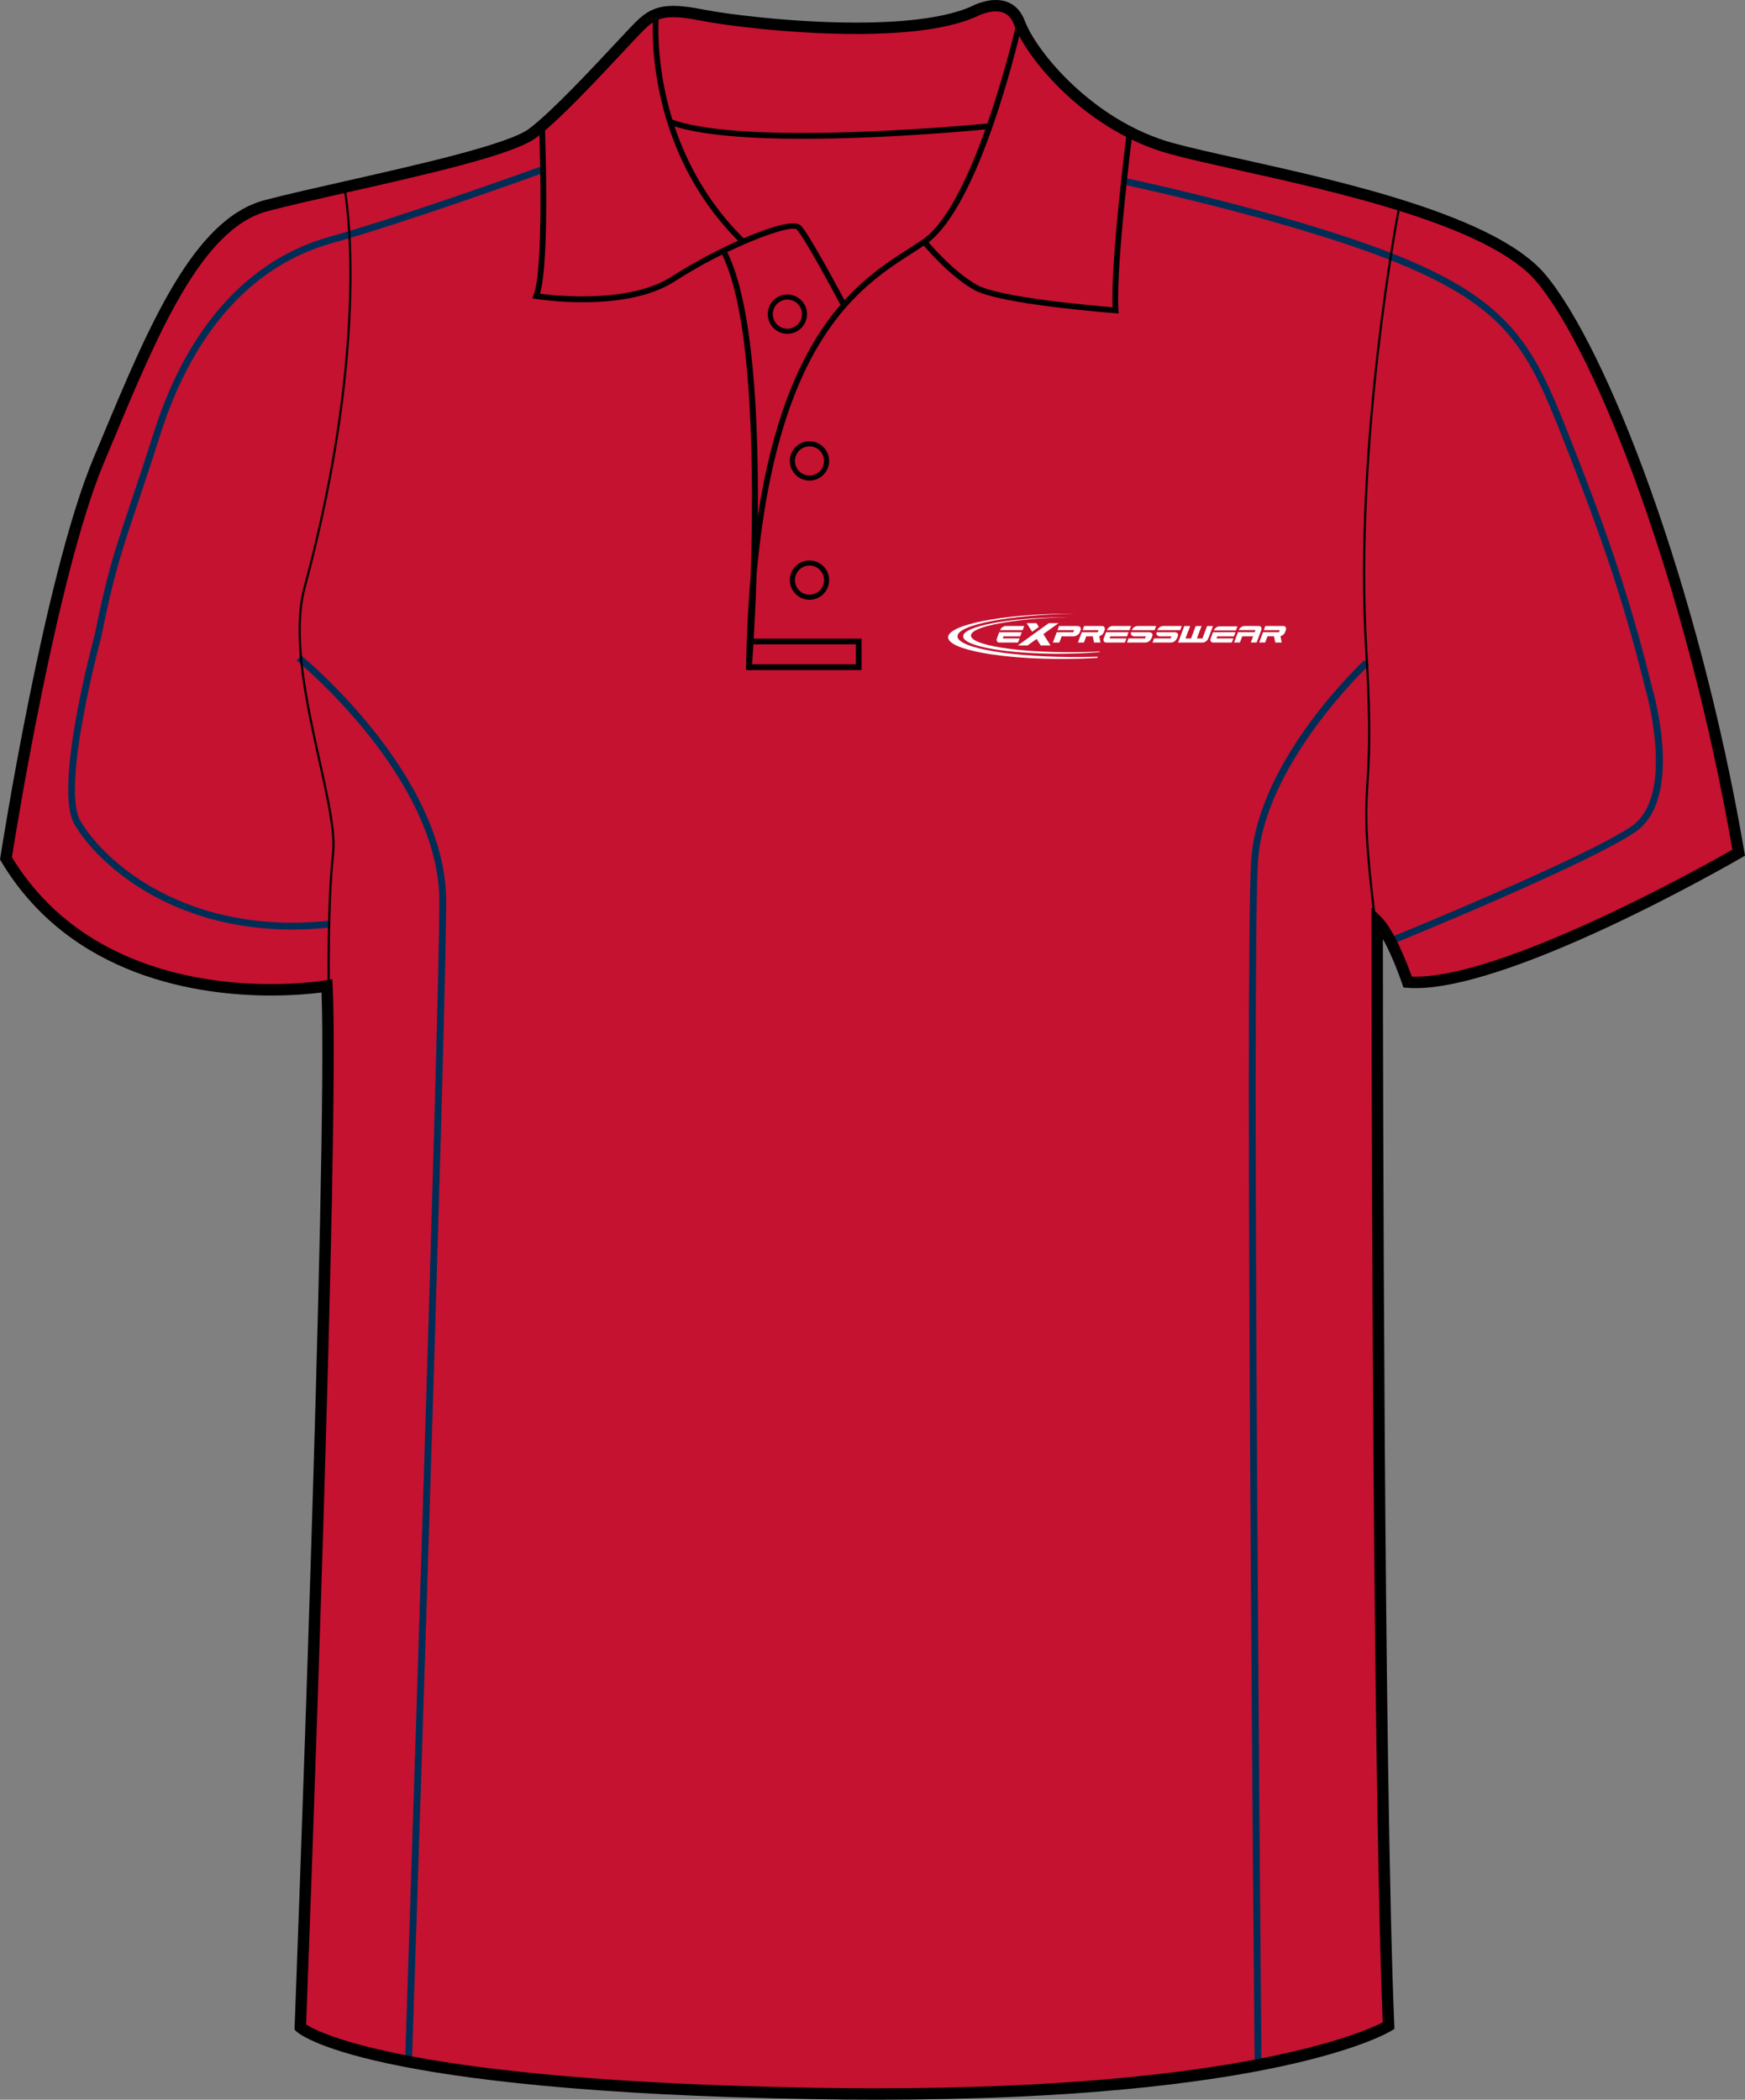 <?xml version="1.0" encoding="utf-8"?>
<!-- Generator: Adobe Illustrator 15.0.2, SVG Export Plug-In . SVG Version: 6.00 Build 0)  -->
<!DOCTYPE svg PUBLIC "-//W3C//DTD SVG 1.1//EN" "http://www.w3.org/Graphics/SVG/1.1/DTD/svg11.dtd">
<svg version="1.1" id="Layer_1" xmlns="http://www.w3.org/2000/svg" xmlns:xlink="http://www.w3.org/1999/xlink" x="0px" y="0px"
	 width="664.977px" height="800.002px" viewBox="0 0 664.977 800.002" enable-background="new 0 0 664.977 800.002"
	 xml:space="preserve">
<rect x="0" y="0" width="664.977" height="800.002" fill="#808080" stroke="none"/>
<g id="side" display="none">
</g>
<g id="back" display="none">
</g>
<g id="front">
	<g id="primary_1_">
		<path id="primary" fill="#C41230" d="M124.589,376.729c0,0-90.337,9.721-122.318-48.589c0,0,16.462-106.569,35.312-151.524
			c18.854-44.954,36.251-89.912,63.809-97.16c27.553-7.25,89.908-18.85,101.506-27.549c11.603-8.702,34.802-34.804,40.604-40.603
			c5.803-5.802,10.153-7.255,24.651-4.353c14.502,2.9,76.855,10.154,102.962-1.449c0,0,13.052-7.25,17.399,4.35
			c4.352,11.601,26.104,39.153,58.001,47.853c31.903,8.702,117.453,21.751,140.66,49.303
			c23.207,27.552,58.014,117.461,75.406,218.968c0,0-89.909,52.203-126.156,49.302c0,0-5.807-17.399-11.604-23.201
			c0,0,0,316.421,4.351,420.827c0,0-46.396,28.711-218.959,25.812c-172.563-2.898-195.767-25.229-195.767-25.229
			S127.489,433.288,124.589,376.729z"/>
	</g>
	<g id="secondary">
		<path fill="#002D56" d="M530.817,359.591l-0.984-2.417c0.737-0.301,73.84-30.117,91.793-42.3
			c17.271-11.722,5.479-52.098,5.356-52.505c-9.263-37.916-19.852-65.936-31.728-96.063c-12.603-31.942-20.367-48.03-58.92-64.553
			c-39.021-16.726-106.771-31.111-107.452-31.252l0.541-2.557c0.683,0.144,68.684,14.583,107.942,31.41
			c39.428,16.895,47.795,34.25,60.313,65.993c11.92,30.219,22.542,58.325,31.821,96.337c0.504,1.671,12.445,42.556-6.408,55.349
			C604.91,329.373,533.832,358.365,530.817,359.591z"/>
		<path fill="#002D56" d="M111.29,354.158C64.552,354.16,36.904,328.751,28.336,314c-8.012-13.804,7.061-69.563,7.703-71.928
			c4.688-23.46,7.52-31.884,13.717-50.349c2.346-6.983,5.265-15.675,8.928-27.161c12.763-39.986,35.939-65.714,67.036-74.403
			c29.204-8.159,79.898-26.548,80.405-26.73l0.896,2.45c-0.509,0.186-51.299,18.606-80.602,26.794
			c-30.203,8.441-52.77,33.573-65.251,72.679c-3.671,11.504-6.592,20.207-8.938,27.198c-6.162,18.355-8.975,26.733-13.651,50.117
			c-0.176,0.655-15.454,57.152-7.98,70.017c9.118,15.707,40.693,43.879,94.897,38.085l0.276,2.596
			C120.761,353.908,115.929,354.158,111.29,354.158z"/>
		<path fill="#002D56" d="M156.967,785.963l-2.61-0.086c0.13-3.945,13.055-394.78,13.055-442.507
			c0-47.114-53.801-91.232-54.344-91.671l1.643-2.029c0.554,0.447,55.312,45.336,55.312,93.701
			C170.021,391.141,157.097,782.018,156.967,785.963z"/>
		<path fill="#002D56" d="M478.107,784.627c-0.038-4.189-3.884-419.537-1.303-457.012c2.616-37.936,41.479-74.575,43.136-76.115
			l1.78,1.909c-0.396,0.371-39.768,37.484-42.312,74.385c-2.576,37.375,1.269,452.616,1.307,456.808L478.107,784.627z"/>
	</g>
	<g id="outline">
		<path d="M306.104,52.886c-20.312,0-39.932-1.293-51.021-5.4l0.754-2.039c28.801,10.663,119.86,1.663,120.78,1.569l0.222,2.165
			C374.495,49.413,339.387,52.886,306.104,52.886z"/>
		<path d="M334.239,800.002c-7.833,0-15.932-0.068-24.071-0.205c-171.45-2.883-196.266-24.9-197.236-25.838l-0.703-0.678
			l0.037-0.977c0.127-3.354,12.673-331.773,10.261-394.164c-3.438,0.45-10.29,1.157-19.279,1.157
			c-26.988,0-76.236-6.643-102.84-51.132L0,327.494l0.12-0.775c0.166-1.071,16.723-107.351,35.456-152.033l2.986-7.138
			c18.069-43.274,35.139-84.145,62.271-91.282c8.051-2.12,19.123-4.622,30.848-7.272c27.646-6.25,62.06-14.026,69.909-19.916
			c8.55-6.413,23.958-22.925,33.162-32.788c3.201-3.428,5.729-6.139,7.203-7.614c4.082-4.081,7.784-6.442,14.647-6.442
			c3.078,0,6.882,0.476,11.972,1.494c7.626,1.525,32.732,4.873,57.656,4.873c19.973,0,34.772-2.077,43.994-6.175
			C370.237,2.411,374.629,0,379.463,0c3.688,0,8.604,1.387,11.081,7.998c4.393,11.703,26.145,38.227,56.535,46.52
			c6.683,1.822,15.719,3.832,26.175,6.159c38.547,8.577,96.795,21.54,115.581,43.84c23.56,27.976,58.387,117.917,75.885,220
			l0.257,1.489l-1.31,0.76c-3.6,2.091-91.061,52.502-127.427,49.591l-1.437-0.113l-0.453-1.366
			c-0.046-0.13-3.388-10.065-7.368-17.106c0.038,46.578,0.401,319.252,4.345,413.957l0.058,1.271l-1.081,0.668
			C528.571,774.736,485.973,800.002,334.239,800.002z M116.654,771.328c5.063,3.281,40.023,21.535,193.589,24.115
			c8.117,0.137,16.19,0.203,23.996,0.203c137.213,0,185.171-21.268,192.695-25.104c-4.248-104.625-4.299-416.409-4.299-419.561
			v-5.25l3.715,3.71c5.161,5.162,10.104,18.302,11.646,22.651c33.656,1.22,111.146-42.069,122.18-48.349
			c-17.455-100.732-51.599-189.038-74.672-216.434c-17.832-21.174-75.223-33.944-113.189-42.396
			c-10.518-2.339-19.597-4.36-26.374-6.208c-32.292-8.809-54.666-36.383-59.469-49.188c-1.307-3.483-3.601-5.174-7.01-5.174
			c-3.661,0-7.267,1.945-7.305,1.963c-9.946,4.434-25.345,6.637-45.929,6.637c-25.248,0-50.751-3.404-58.511-4.956
			c-14.135-2.825-17.502-1.428-22.688,3.757c-1.421,1.421-3.928,4.107-7.1,7.506c-9.907,10.613-24.877,26.654-33.733,33.3
			c-8.598,6.449-42.049,14.01-71.562,20.679c-11.688,2.642-22.724,5.135-30.697,7.235c-25.055,6.592-41.72,46.5-59.363,88.752
			l-2.989,7.146C21.898,218.551,6.081,316.836,4.538,326.601c25.596,42.046,72.773,48.342,98.702,48.342
			c12.466,0,20.889-1.438,20.974-1.451l2.417-0.421l0.126,2.452C129.552,429.898,117.484,749.496,116.654,771.328z"/>
		<path d="M320.491,116.513c-3.812-7.201-14.275-26.456-16.858-29.038c-2.265-2.256-26.555,6.816-46.493,19.72
			c-18.625,12.052-51.575,6.911-52.971,6.687l-1.343-0.217l0.504-1.261c4.214-10.538,2.12-64.266,2.103-64.809l2.172-0.085
			c0.086,2.15,1.996,51.126-1.814,64.403c6.279,0.82,34.245,3.757,50.167-6.543c16.396-10.607,44.918-23.73,49.212-19.43
			c3.343,3.34,16.682,28.488,17.245,29.559L320.491,116.513z"/>
		<path d="M281.886,92.373c-37.721-37.324-32.997-86.852-32.945-87.348l2.162,0.227c-0.05,0.486-4.646,49.007,32.311,85.575
			L281.886,92.373z"/>
		<path d="M286.454,255.364l-2.172-0.104c0.214-12.893,0.821-24.681,1.771-35.492c1.255-38.903,0.995-98.998-10.903-122.789
			l1.944-0.974c10.019,20.04,12.018,63.979,11.692,100.677c11.021-72.157,39.402-90.348,57.733-102.092
			c1.82-1.167,3.535-2.266,5.11-3.344C371.703,77.51,387.281,9.21,387.444,8.52l2.122,0.478
			c-0.639,2.846-15.926,69.828-36.702,84.042c-1.594,1.089-3.327,2.201-5.168,3.378c-19.717,12.634-51.252,32.833-59.372,122.311
			C287.674,238.906,286.582,253.667,286.454,255.364z"/>
		<path d="M426.282,119.425l-1.247-0.094c-1.782-0.133-43.854-3.344-53.735-8.833c-9.854-5.478-19.481-17.169-19.89-17.666
			l1.686-1.375c0.098,0.117,9.772,11.866,19.267,17.138c8.562,4.757,44.48,7.888,51.614,8.47c-0.732-18.311,5.25-65.432,5.51-67.474
			l2.157,0.274c-0.066,0.51-6.502,51.213-5.434,68.312L426.282,119.425z"/>
		<path fill="none" stroke="#515254" stroke-width="1.666" stroke-miterlimit="10" d="M276.123,96.493"/>
		<polygon points="328.326,255.28 285.342,255.28 285.342,253.105 326.153,253.105 326.153,245.493 285.911,245.493 
			285.911,243.318 328.326,243.318 		"/>
		<path d="M308.481,228.513c-4.128,0-7.487-3.359-7.487-7.487c0-4.13,3.359-7.491,7.487-7.491c4.127,0,7.487,3.361,7.487,7.491
			C315.967,225.156,312.608,228.513,308.481,228.513z M308.481,215.47c-3.062,0-5.554,2.492-5.554,5.556s2.488,5.553,5.554,5.553
			c3.063,0,5.553-2.491,5.553-5.553C314.032,217.962,311.541,215.47,308.481,215.47z"/>
		<path d="M308.481,183.102c-4.128,0-7.487-3.36-7.487-7.491c0-4.128,3.359-7.488,7.487-7.488c4.127,0,7.487,3.36,7.487,7.488
			C315.967,179.742,312.608,183.102,308.481,183.102z M308.481,170.058c-3.062,0-5.554,2.491-5.554,5.553
			c0,3.065,2.488,5.556,5.554,5.556c3.063,0,5.553-2.494,5.553-5.556S311.541,170.058,308.481,170.058z"/>
		<path d="M300.053,127.182c-4.131,0-7.488-3.36-7.488-7.491c0-4.128,3.359-7.489,7.488-7.489c4.127,0,7.483,3.361,7.483,7.489
			C307.535,123.822,304.18,127.182,300.053,127.182z M300.053,114.138c-3.062,0-5.56,2.491-5.56,5.554
			c0,3.064,2.492,5.556,5.56,5.556c3.063,0,5.554-2.494,5.554-5.556C305.606,116.629,303.115,114.138,300.053,114.138z"/>
		<path fill="none" stroke="#000000" stroke-width="0.833" stroke-miterlimit="10" d="M131.51,73.044
			c0,0,10.295,55.462-15.445,150.807c-8.181,30.305,13.055,81.569,10.877,101.146c-2.175,19.577-1.651,52.806-1.651,52.806"/>
		<path fill="none" stroke="#000000" stroke-width="0.833" stroke-miterlimit="10" d="M524.269,352.834
			c-7.979-64.171,0.312-39.341-3.623-105.054c-4.719-78.67,12.29-167.554,12.29-167.554"/>
		<g>
			<path fill="#FFFFFF" d="M403.384,237.422h-3.718l-11.799,8.488h3.728l3.438-2.477l1.563,2.477h3.725l-2.729-4.32L403.384,237.422
				L403.384,237.422z M391.241,237.422h3.725l0.913,1.439l-2.557,1.851L391.241,237.422L391.241,237.422z"/>
			<g>
				<path fill="#FFFFFF" d="M470.978,240.184l0.581-1.533h-6.927c-0.413,0-0.831,0.16-1.252,0.473
					c-0.393,0.294-0.668,0.649-0.841,1.062C465.353,240.187,468.161,240.184,470.978,240.184L470.978,240.184z"/>
				<g>
					<path fill="#FFFFFF" d="M458.316,244.826c0.413,0,0.836-0.162,1.265-0.482c0.423-0.324,0.724-0.714,0.896-1.173l1.749-4.642
						h-2.229l-1.783,4.733h-2.118l1.787-4.733h-2.229l-1.785,4.733h-2.117l1.785-4.733h-2.229l-2.369,6.296L458.316,244.826
						L458.316,244.826z"/>
					<path fill="#FFFFFF" d="M485.494,242.432l0.477,2.384h2.458l-0.464-2.444c0.696-0.175,1.446-0.75,1.726-1.47l0.273-0.738
						c0.178-0.453,0.168-0.844-0.029-1.173c-0.175-0.324-0.481-0.483-0.935-0.483h-6.805l-0.592,1.577h6.078l-0.309,0.784
						c-1.182,0-4.578,0-6.063,0l-1.481,3.937h2.289l0.897-2.376h2.479L485.494,242.432L485.494,242.432z"/>
					<path fill="#FFFFFF" d="M463.574,243.242l0.299-0.791h6.354l0.597-1.585c-2.871,0-5.722,0.01-8.582,0.01l-0.854,2.277
						c-0.171,0.462-0.162,0.851,0.012,1.172c0.174,0.324,0.476,0.483,0.913,0.483h7.106l0.589-1.567L463.574,243.242
						L463.574,243.242z"/>
					<path fill="#FFFFFF" d="M473.392,242.446l-0.884,2.36h-2.228l1.479-3.934h3.536h2.83l0.314-0.799h-6.382
						c0.171-0.421,0.461-0.784,0.854-1.083c0.433-0.321,0.854-0.483,1.275-0.483h5.521c0.426,0,0.724,0.162,0.896,0.483
						c0.174,0.316,0.179,0.685,0.028,1.104l-1.772,4.713h-2.208l0.878-2.36L473.392,242.446L473.392,242.446z"/>
				</g>
			</g>
			<g>
				<path fill="#FFFFFF" d="M382.113,243.246l0.298-0.791h6.359l0.591-1.582c-2.865,0-5.719,0.008-8.582,0.008l-0.854,2.277
					c-0.171,0.461-0.166,0.853,0.012,1.174c0.171,0.321,0.477,0.483,0.908,0.483h7.109l0.591-1.569H382.113L382.113,243.246z
					 M389.713,240.082l0.586-1.569h-7.075c-0.426,0-0.854,0.162-1.28,0.486c-0.396,0.301-0.686,0.663-0.854,1.086
					C383.952,240.085,386.83,240.082,389.713,240.082L389.713,240.082z"/>
				<path fill="#FFFFFF" d="M405.82,242.451h1.423h1.92c0.481,0,0.948-0.165,1.402-0.486c0.472-0.329,0.749-0.609,0.926-1.053
					l0.282-0.75c0.164-0.448,0.138-0.834-0.081-1.163c-0.209-0.324-0.558-0.486-1.04-0.486h-7.073l-0.592,1.567h6.334l-0.319,0.804
					c-1.132,0-4.643,0-6.314,0l-1.478,3.929h2.481l0.882-2.365h1.247V242.451L405.82,242.451z"/>
				<path fill="#FFFFFF" d="M416.439,242.439l0.472,2.384h2.461l-0.464-2.444c0.706-0.175,1.448-0.749,1.726-1.47l0.273-0.738
					c0.181-0.455,0.168-0.847-0.031-1.173c-0.163-0.324-0.479-0.486-0.936-0.486h-6.795l-0.602,1.577h6.074l-0.303,0.784
					c-1.181,0-4.582,0-6.066,0l-1.479,3.937h2.287l0.896-2.374h2.483L416.439,242.439L416.439,242.439z"/>
				<path fill="#FFFFFF" d="M422.823,243.246l0.299-0.791h6.361l0.594-1.582c-2.866,0-5.719,0.008-8.585,0.008l-0.852,2.277
					c-0.175,0.461-0.168,0.853,0.011,1.174c0.168,0.321,0.476,0.483,0.907,0.483h7.112l0.586-1.569H422.823L422.823,243.246z
					 M430.422,240.082l0.593-1.569h-7.085c-0.429,0-0.854,0.162-1.277,0.486c-0.396,0.301-0.686,0.663-0.855,1.086
					C424.67,240.085,427.546,240.082,430.422,240.082L430.422,240.082z"/>
				<path fill="#FFFFFF" d="M436.689,242.451h-4.602c-0.232,0-0.436-0.11-0.604-0.207c-0.163-0.102-0.296-0.219-0.395-0.366
					c-0.094-0.145-0.143-0.314-0.151-0.504c-0.012-0.154,0.021-0.318,0.064-0.499c2.318,0,4.633,0,6.943,0
					c0.245,0,0.454,0.078,0.64,0.154c0.186,0.075,0.331,0.175,0.436,0.3c0.105,0.125,0.163,0.277,0.184,0.454
					c0.021,0.179-0.016,0.379-0.103,0.602l-0.267,0.668c-0.176,0.449-0.51,0.95-0.959,1.279c-0.448,0.321-0.907,0.483-1.371,0.483
					h-7.038l0.576-1.574h6.293L436.689,242.451L436.689,242.451z M431.271,240.087c0.153-0.419,0.467-0.783,0.882-1.088
					c0.452-0.332,0.911-0.494,1.37-0.494h7.057l-0.594,1.584C437.075,240.09,434.175,240.087,431.271,240.087L431.271,240.087z"/>
				<path fill="#FFFFFF" d="M446.424,242.451h-4.602c-0.23,0-0.435-0.11-0.604-0.207c-0.161-0.102-0.295-0.219-0.389-0.366
					c-0.09-0.145-0.144-0.314-0.156-0.504c-0.013-0.154,0.021-0.318,0.066-0.499c2.323,0,4.634,0,6.951,0
					c0.235,0,0.448,0.078,0.629,0.154c0.186,0.075,0.332,0.175,0.436,0.3c0.105,0.125,0.166,0.277,0.186,0.454
					c0.021,0.179-0.017,0.379-0.099,0.602l-0.27,0.668c-0.176,0.449-0.508,0.95-0.964,1.279c-0.446,0.321-0.905,0.483-1.369,0.483
					h-7.035l0.579-1.574h6.288L446.424,242.451L446.424,242.451z M441.004,240.087c0.158-0.419,0.464-0.783,0.889-1.088
					c0.447-0.332,0.906-0.494,1.365-0.494h7.06l-0.592,1.584C446.812,240.09,443.911,240.087,441.004,240.087L441.004,240.087z"/>
			</g>
			<path fill="#FFFFFF" d="M404.935,235.197c0.763-0.005,1.521-0.008,2.275-0.005c-20.707,0.384-37.203,3.428-37.203,6.961
				c0,3.669,17.809,6.512,39.645,6.332c3.256-0.029,6.426-0.124,9.46-0.271l-0.098,0.24c-4.354,0.358-9.107,0.575-14.079,0.616
				c-20.884,0.176-37.914-2.798-37.914-6.618C367.021,238.628,384.052,235.372,404.935,235.197L404.935,235.197z"/>
			<path fill="#FFFFFF" d="M406.657,233.799c0.918-0.009,1.825-0.012,2.73-0.005c-24.775,0.469-44.52,4.246-44.52,8.639
				c0,4.564,21.308,8.107,47.433,7.89c2.039-0.018,4.056-0.055,6.027-0.118l-0.181,0.465c-3.677,0.214-7.523,0.344-11.489,0.379
				c-24.98,0.209-45.359-3.497-45.359-8.246C361.302,238.054,381.676,234.006,406.657,233.799L406.657,233.799z"/>
		</g>
	</g>
</g>
</svg>
